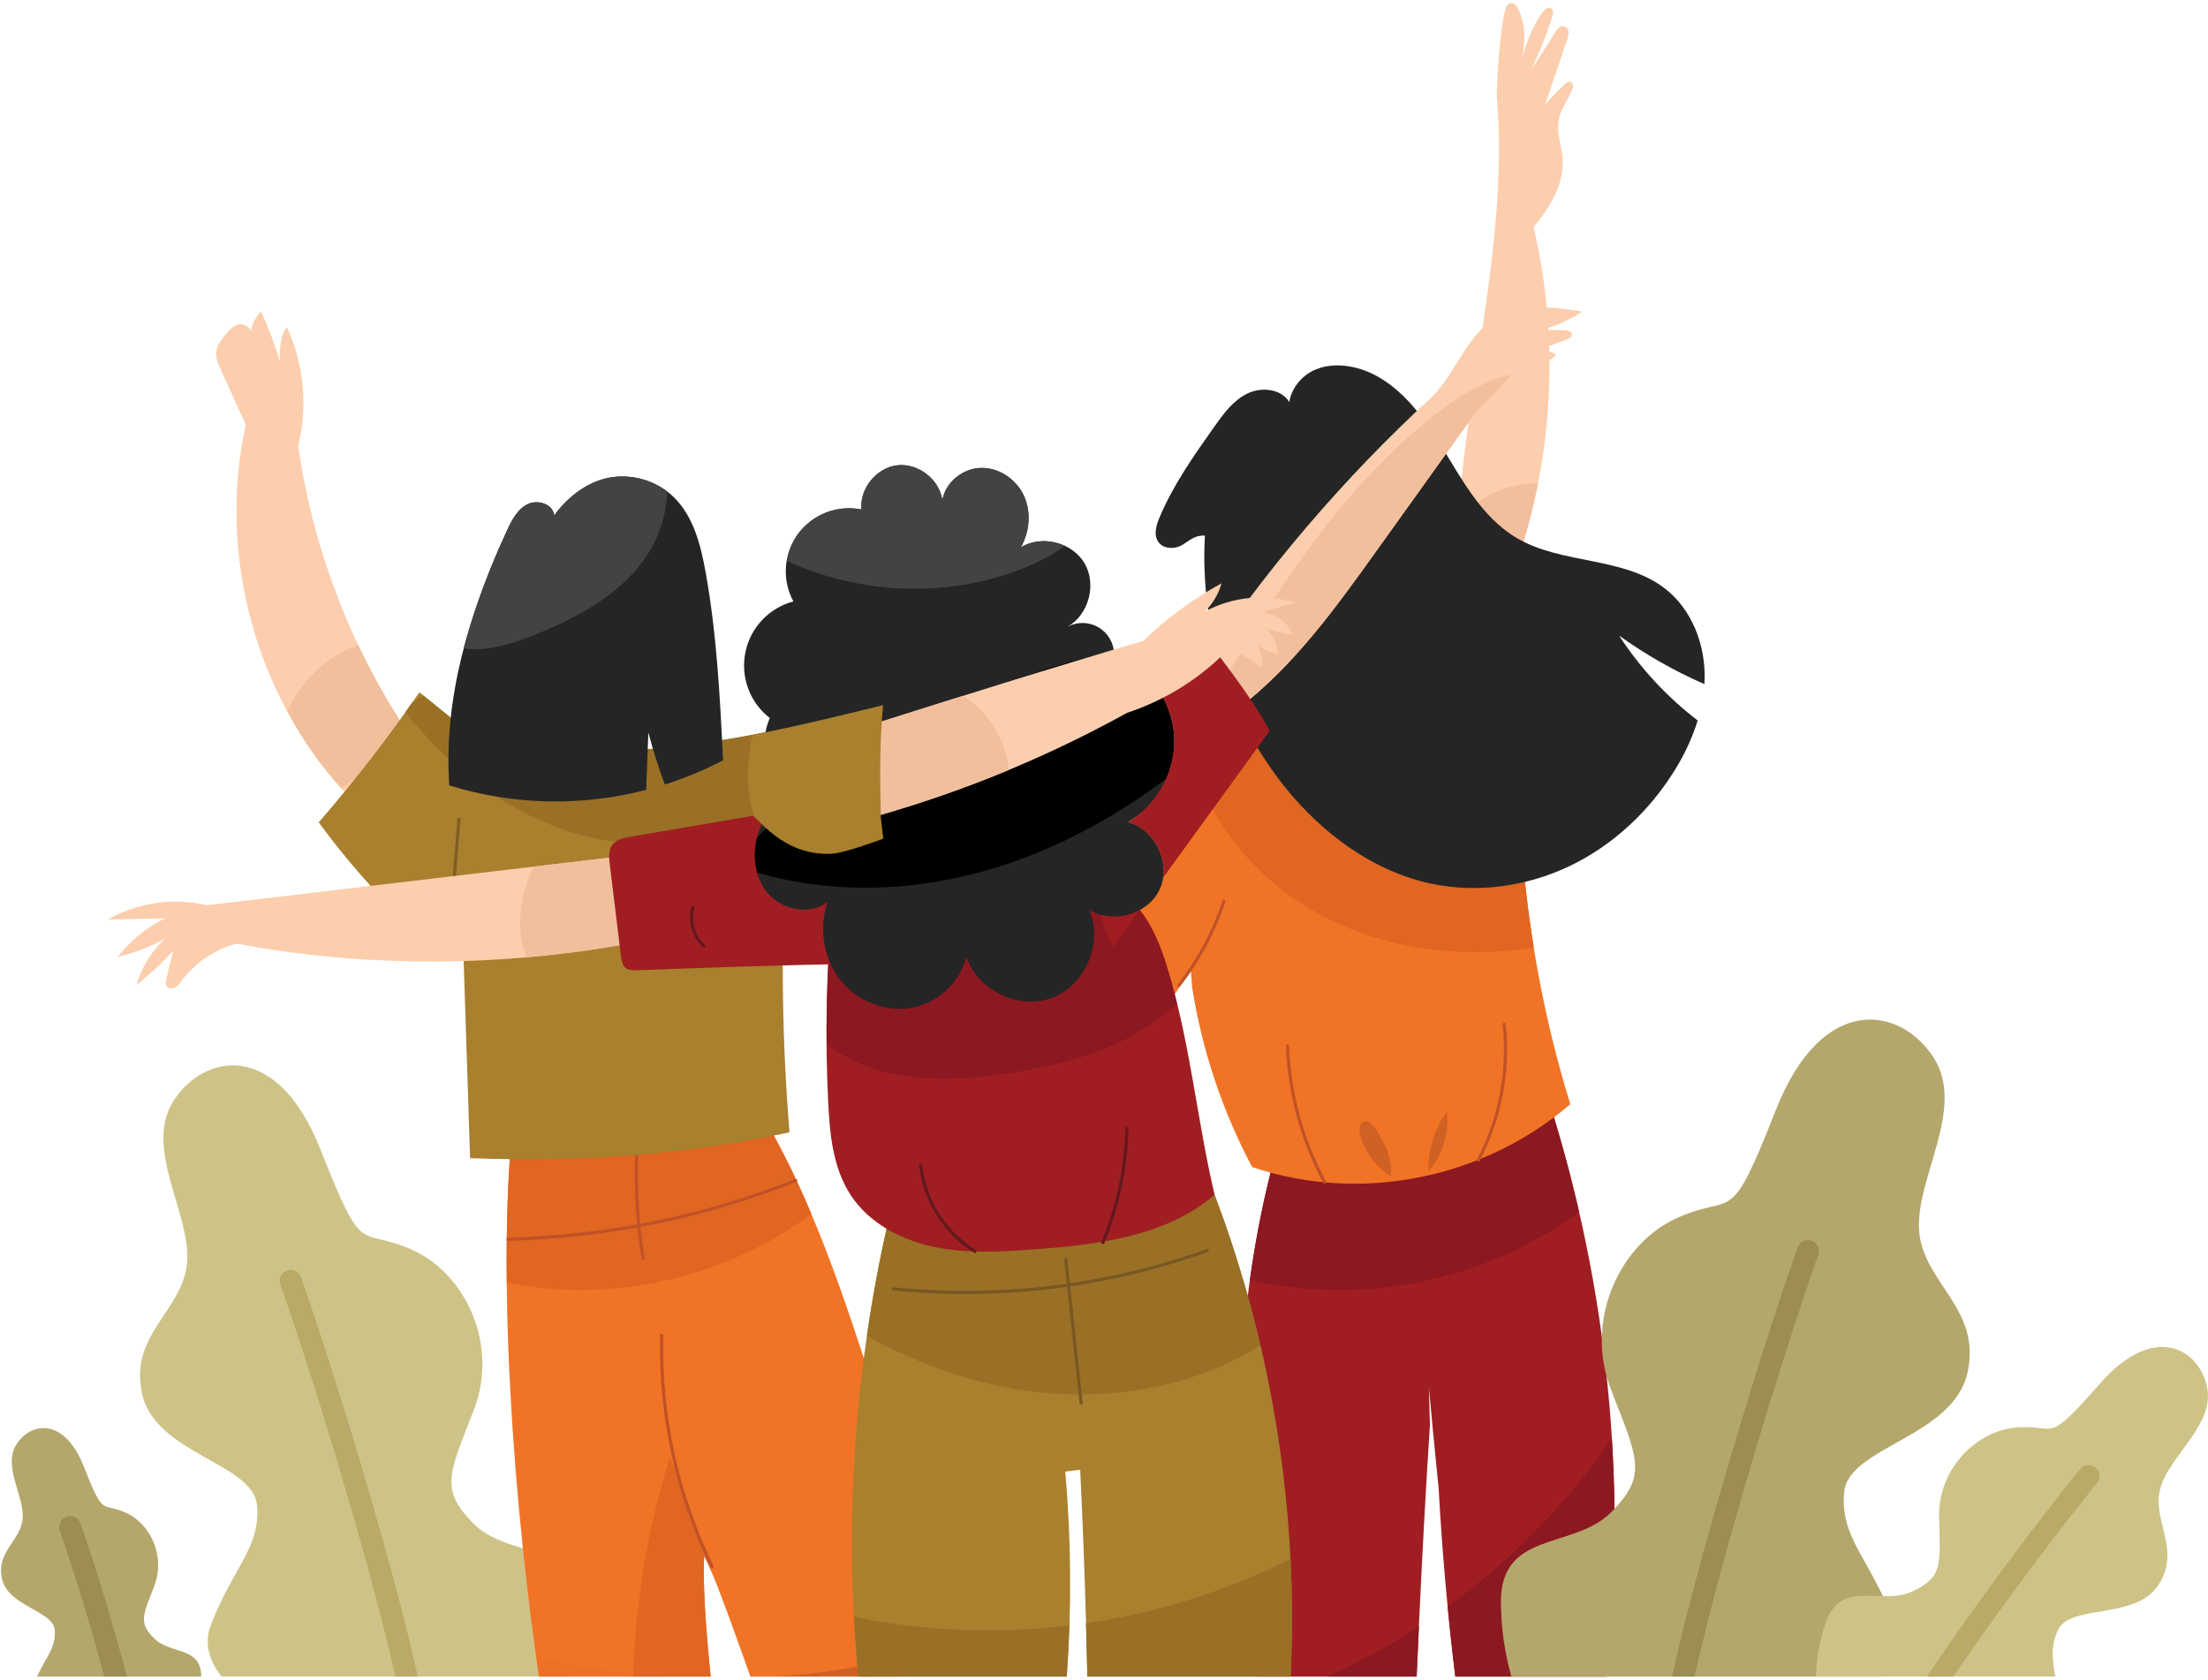 <svg xmlns="http://www.w3.org/2000/svg" width="589" height="448" viewBox="0 0 589 448" fill="none"><path d="M153.742 429.15C153.676 434.1 153.103 439.029 152.03 443.861C151.763 445.055 151.471 446.165 151.179 447.2H59.109C55.962 443.227 54.293 438.568 56.235 433.484C62.223 417.838 69.543 412.846 68.55 401.533C67.556 390.221 41.592 387.882 37.935 371.912C34.27 355.941 48.913 349.612 49.915 336.638C50.917 323.665 38.26 306.35 46.25 293.709C54.24 281.069 73.876 277.071 85.522 306.683C97.169 336.296 95.507 326.987 109.817 333.307C124.127 339.627 133.108 358.604 126.456 375.902C119.804 393.201 117.139 397.208 126.456 406.525C130.004 410.073 134.855 411.543 139.48 413.02C147.013 415.417 153.95 417.821 153.742 429.15Z" fill="#CEC387"></path><path d="M111.464 447.201H105.47C103.617 438.943 100.669 427.097 96.019 410.642C84.54 369.967 74.88 342.884 74.788 342.616C74.527 341.887 74.566 341.083 74.897 340.383C75.229 339.682 75.825 339.142 76.554 338.88C77.284 338.619 78.087 338.659 78.788 338.99C79.488 339.321 80.029 339.917 80.29 340.646C80.382 340.913 90.109 368.164 101.646 409.055C106.564 426.487 109.602 438.777 111.464 447.201Z" fill="#BAAA67"></path><path d="M53.685 447.2H9.888C12.392 441.706 15.006 439.385 14.596 434.777C14.137 429.584 2.223 428.515 0.546 421.185C-1.132 413.856 5.588 410.947 6.047 404.997C6.507 399.047 0.696 391.097 4.361 385.294C8.026 379.492 17.043 377.664 22.386 391.255C27.729 404.847 26.96 400.572 33.531 403.47C40.102 406.367 44.217 415.074 41.162 423.013C38.106 430.953 36.888 432.79 41.162 437.064C45.403 441.297 53.677 439.094 53.685 447.2Z" fill="#B4A76C"></path><path d="M33.847 447.2H27.803C27.204 444.896 26.5 442.299 25.674 439.385C20.422 420.776 16.006 408.396 15.964 408.27C15.703 407.54 15.742 406.737 16.073 406.036C16.404 405.336 17 404.795 17.73 404.534C18.459 404.273 19.263 404.312 19.964 404.643C20.664 404.974 21.204 405.57 21.466 406.3C21.516 406.425 25.991 418.982 31.3 437.799C32.311 441.381 33.154 444.503 33.847 447.2Z" fill="#9B8D53"></path><path d="M79.547 118.923C82.147 108.332 81.084 97.172 76.531 87.261C74.292 89.477 74.65 96.395 74.65 96.395C73.304 91.846 71.63 87.401 69.642 83.094C68.085 84.658 67.104 86.704 66.858 88.898C67.109 87.347 65.17 86.176 63.641 86.538C62.112 86.9 61.007 88.197 60.026 89.425C58.941 90.778 57.82 92.243 57.661 93.97C57.515 95.527 58.178 97.028 58.824 98.451C61.075 103.392 63.325 108.334 65.575 113.278C57.727 148.44 68.653 187.374 93.793 213.308L94.663 213.521C94.335 214.147 94.005 214.767 93.677 215.389C97.43 213.387 100.742 210.65 103.415 207.342C106.088 204.034 108.069 200.221 109.238 196.132C93.673 172.95 83.525 146.562 79.547 118.923Z" fill="#FCCEAD"></path><path d="M107.921 194.114C103.309 187.057 99.186 179.692 95.58 172.072C94.144 172.548 92.749 173.143 91.411 173.849C84.893 177.398 79.711 182.979 76.656 189.743C80.636 197.139 85.474 204.039 91.069 210.302C97.726 206.105 103.46 200.597 107.921 194.114Z" fill="#F2BF9C"></path><path d="M403.538 153.109C414.327 123.456 416.263 91.306 409.111 60.572C411.348 57.927 413.26 55.025 414.808 51.927C416.352 48.811 417.046 45.342 416.818 41.872C416.525 38.699 415.245 35.575 415.714 32.423C416.152 29.451 418.073 26.94 419.298 24.195C419.657 23.392 419.803 22.184 418.976 21.876C418.418 21.668 417.834 22.08 417.389 22.479C415.531 24.21 413.779 26.052 412.143 27.995C414.109 22.18 416.076 16.364 418.042 10.548C418.281 9.966 418.41 9.345 418.423 8.715C418.449 8.398 418.377 8.081 418.216 7.806C418.056 7.531 417.814 7.312 417.525 7.179C417.236 7.046 416.913 7.006 416.599 7.063C416.286 7.12 415.998 7.272 415.775 7.499C415.31 7.913 414.924 8.407 414.634 8.958C412.665 12.205 410.614 15.398 408.48 18.538C410.686 13.971 412.558 9.25 414.081 4.412C414.308 3.694 414.472 2.762 413.874 2.295C413.673 2.162 413.437 2.088 413.196 2.083C412.954 2.078 412.716 2.142 412.509 2.267C412.099 2.525 411.749 2.868 411.483 3.274C408.325 7.513 406.804 12.718 405.34 17.801C406.96 12.874 407.237 7.333 405.131 2.593C404.715 1.657 403.921 0.612 402.916 0.824C402.071 1.003 401.682 1.968 401.471 2.805C401.096 4.392 400.81 5.998 400.613 7.617C399.835 13.439 399.476 19.317 399.252 25.055C403.108 69.384 387.397 113.396 388.445 157.859C391.085 158.297 393.795 157.925 396.219 156.792C398.66 155.744 400.858 154.217 403.538 153.109Z" fill="#FCCEAD"></path><path d="M403.533 153.11C406.42 145.225 408.676 137.124 410.278 128.881C406.798 128.919 403.35 129.559 400.088 130.773C395.605 132.523 391.721 135.525 388.897 139.421C388.495 145.558 388.298 151.703 388.441 157.859C389.688 158.097 390.966 158.122 392.221 157.931C394.464 157.176 396.682 156.353 398.876 155.463C400.386 154.597 401.94 153.812 403.533 153.11Z" fill="#F2BF9C"></path><path d="M429.533 437.308C429.274 440.606 428.973 443.903 428.631 447.201H388.209C388.034 445.774 387.867 444.354 387.7 442.927C387.599 442.083 387.499 441.24 387.408 440.397C387.266 439.12 387.124 437.842 386.988 436.573C386.896 435.78 386.813 434.995 386.738 434.202C386.538 432.307 386.345 430.421 386.162 428.525C385.135 418.006 384.337 407.487 383.767 396.967C382.682 386.465 381.922 378.274 381.171 370.084C381.262 373.415 381.354 376.746 381.446 380.077C380.252 398.411 379.317 416.219 378.499 433.793C378.349 437.074 378.201 440.347 378.057 443.612C377.997 444.806 377.948 446.007 377.898 447.204H335.429C335.011 438.313 334.543 429.427 334.026 420.547C333.091 403.883 332.05 387.236 331.004 370.58C331.087 367.6 331.221 364.635 331.413 361.672C331.638 357.865 331.947 354.069 332.34 350.284C332.456 349.147 332.579 348.013 332.715 346.887C332.749 346.611 332.782 346.335 332.815 346.06C332.823 345.951 332.84 345.851 332.857 345.742V345.735C332.856 345.712 332.858 345.689 332.865 345.668V345.649C333.065 343.945 333.288 342.245 333.534 340.548C333.608 339.963 333.692 339.387 333.784 338.803C334.009 337.225 334.251 335.647 334.518 334.078C334.652 333.268 334.786 332.466 334.927 331.657C335.529 328.184 336.202 324.728 336.948 321.288C337.065 320.72 337.188 320.16 337.315 319.593C337.591 318.374 337.867 317.155 338.158 315.945C338.398 314.884 338.659 313.832 338.926 312.78C339.01 312.438 339.093 312.095 339.186 311.763C339.235 311.528 339.294 311.303 339.36 311.078C339.653 309.917 339.959 308.757 340.271 307.597C342.767 306.269 345.283 305.039 347.818 303.906H347.827C348.077 303.786 348.335 303.672 348.594 303.564C349.062 303.355 349.529 303.145 349.997 302.955C350.223 302.854 350.448 302.754 350.681 302.662C350.69 302.662 350.698 302.654 350.706 302.654C351.126 302.479 351.542 302.303 351.967 302.136C352.452 301.936 352.936 301.744 353.42 301.56C353.687 301.452 353.962 301.343 354.23 301.243C354.789 301.026 355.357 300.817 355.916 300.608C356.767 300.3 357.619 299.991 358.471 299.706C359.205 299.448 359.948 299.206 360.691 298.972C362.261 298.463 363.834 297.993 365.409 297.561C365.776 297.461 366.135 297.361 366.494 297.262C366.559 297.249 366.623 297.232 366.686 297.211C367.379 297.027 368.072 296.852 368.765 296.686C369.717 296.452 370.668 296.227 371.62 296.018C372.305 295.867 372.997 295.725 373.691 295.592C373.924 295.532 374.158 295.492 374.392 295.45C374.968 295.333 375.544 295.225 376.12 295.124C376.429 295.064 376.73 295.008 377.038 294.957C377.74 294.832 378.441 294.724 379.142 294.615C379.843 294.507 380.536 294.406 381.238 294.316C381.63 294.256 382.031 294.207 382.423 294.157C383.066 294.074 383.709 293.998 384.352 293.932C385.078 293.848 385.796 293.781 386.523 293.715C386.548 293.715 386.572 293.707 386.606 293.707C387.04 293.665 387.474 293.631 387.908 293.598C388.159 293.573 388.418 293.556 388.676 293.538C389.095 293.504 389.511 293.478 389.929 293.454C391.273 293.371 392.609 293.304 393.945 293.271C394.47 293.254 394.996 293.245 395.514 293.237C396.942 293.212 398.361 293.22 399.78 293.245C400.064 293.254 400.348 293.254 400.632 293.262C400.711 293.269 400.791 293.272 400.871 293.271C401.239 293.279 401.598 293.296 401.965 293.313C402.366 293.32 402.767 293.337 403.159 293.362C403.802 293.387 404.444 293.429 405.088 293.471C405.68 293.504 406.273 293.546 406.866 293.596C407.551 293.656 408.243 293.715 408.936 293.78C408.953 293.778 408.971 293.781 408.986 293.788C410.244 293.896 411.508 294.039 412.768 294.207C412.877 294.566 413.085 294.358 413.303 294.141C413.712 295.434 414.121 296.737 414.513 298.032C414.522 298.041 414.522 298.032 414.522 298.032C414.571 298.199 414.622 298.375 414.672 298.541C414.713 298.675 414.755 298.808 414.789 298.942C415.006 299.635 415.208 300.328 415.415 301.021C415.448 301.138 415.481 301.255 415.515 301.371C415.849 302.499 416.183 303.634 416.5 304.769C416.542 304.92 416.575 305.062 416.626 305.204C416.734 305.596 416.851 305.997 416.959 306.398C417.243 307.425 417.527 308.452 417.803 309.478C418.379 311.607 418.94 313.753 419.472 315.89C422.844 329.301 425.463 342.89 427.317 356.593V356.602C427.793 360.091 428.213 363.589 428.578 367.096C428.586 367.104 428.586 367.104 428.586 367.112V367.121C429.839 378.85 430.537 390.622 430.682 402.436C430.83 414.065 430.447 425.689 429.533 437.308Z" fill="#A01E22"></path><path d="M378.504 433.792C378.354 437.074 378.206 440.347 378.062 443.612C378.002 444.806 377.953 446.007 377.903 447.204H354.117C362.573 443.356 370.726 438.872 378.504 433.792Z" fill="#8C1821"></path><path d="M428.641 447.201H388.215C388.04 445.773 387.873 444.354 387.706 442.926C387.606 442.083 387.506 441.24 387.414 440.397C387.272 439.119 387.13 437.842 386.995 436.573C386.903 435.78 386.819 434.995 386.744 434.202C386.544 432.307 386.352 430.42 386.168 428.524C403.184 416.186 417.994 401.063 429.974 383.792C430.357 390.004 430.588 396.224 430.666 402.452C430.864 417.395 430.188 432.337 428.641 447.201Z" fill="#8C1821"></path><path d="M340.278 307.594C337.276 318.707 334.99 330 333.434 341.404C348.513 344.821 364.149 344.974 379.292 341.852C394.435 338.73 408.736 332.405 421.234 323.303C418.984 313.484 416.372 303.746 413.31 294.139C413.096 294.35 412.887 294.558 412.771 294.202C387.802 291.006 362.457 295.688 340.278 307.594Z" fill="#8C1821"></path><path d="M339.306 178.346C351.263 175.565 363.219 172.781 375.174 169.996C377.552 163.055 380.696 156.4 384.547 150.155C392.151 150.114 399.75 150.078 408.622 149.765C401.537 198.133 404.496 247.953 418.888 294.512C396.2 314.084 363.386 321.2 334.014 311.293C326.042 296.272 320.629 280.026 317.997 263.225C317.863 261.41 317.731 259.594 317.599 257.777C315.996 261.755 313.224 265.261 310.565 269.506C303.675 258.58 296.513 246.588 297.715 233.729C298.423 226.155 302.003 219.176 305.81 212.597C313.972 198.5 322.968 182.152 339.306 178.346Z" fill="#F17325"></path><path d="M404.968 196.703C404.386 196.418 403.822 196.104 403.237 195.825C388.88 189.031 372.941 184.461 357.18 186.436C341.42 188.41 325.981 197.955 318.781 204.93C324.213 221.913 337.123 236.073 352.898 244.374C368.674 252.675 387.107 255.342 404.826 253.346C406.278 253.185 407.713 252.945 409.153 252.721C406.168 234.201 404.768 215.461 404.968 196.703Z" fill="#E06622"></path><path d="M239.786 447.201H200.18C196.365 436.557 192.849 426.497 189.978 419.684C189.777 419.192 189.568 418.716 189.368 418.256C189.293 418.098 189.227 417.94 189.159 417.789C188.976 417.37 188.8 416.979 188.617 416.592C188.35 416.024 188.091 415.49 187.839 414.997C187.446 421.76 188.198 433.932 189.575 447.198H143.766C142.13 436.087 140.694 424.59 139.483 413.019C136.544 384.984 134.933 356.473 135.167 331.878C135.175 331.553 135.175 331.219 135.175 330.884V330.3C135.184 329.841 135.192 329.382 135.2 328.931C135.217 328.063 135.233 327.203 135.25 326.343C135.267 325.775 135.275 325.199 135.292 324.631C135.3 324.206 135.309 323.78 135.326 323.354C135.35 322.369 135.385 321.392 135.417 320.415C135.468 318.918 135.526 317.443 135.601 315.984C135.618 315.584 135.635 315.191 135.661 314.791C135.703 313.864 135.753 312.946 135.811 312.044C135.836 311.593 135.861 311.142 135.895 310.692C135.929 310.241 135.945 309.798 135.978 309.356C135.98 309.297 135.985 309.238 135.995 309.18C136.112 307.335 136.251 305.526 136.414 303.754C157.848 297.885 180.017 295.141 202.235 295.605C202.845 296.607 203.437 297.609 204.031 298.619C204.291 299.07 204.549 299.529 204.81 299.989C205.085 300.472 205.361 300.957 205.628 301.441C205.896 301.926 206.171 302.409 206.429 302.902C206.755 303.486 207.072 304.071 207.381 304.664C207.815 305.474 208.233 306.28 208.65 307.093C208.759 307.285 208.851 307.477 208.949 307.669C209.317 308.388 209.684 309.113 210.043 309.84C210.462 310.675 210.87 311.51 211.271 312.355C211.521 312.864 211.771 313.39 212.014 313.907C212.105 314.091 212.189 314.275 212.272 314.458C212.381 314.684 212.489 314.909 212.598 315.143C212.706 315.368 212.815 315.602 212.915 315.836C213.115 316.262 213.308 316.696 213.5 317.122C213.967 318.14 214.426 319.158 214.868 320.186C215.403 321.396 215.92 322.607 216.438 323.826C221.731 336.316 226.173 349.264 230.431 362.246V362.254C231.415 365.235 232.389 368.218 233.353 371.204C234.213 385.574 236.258 409.324 238.47 433.126C238.901 437.843 239.343 442.56 239.786 447.201Z" fill="#F17325"></path><path d="M189.578 447.202H168.922L168.947 446.45C169.548 426.86 172.829 407.444 178.698 388.744C179.199 389.938 179.683 391.148 180.176 392.342C180.176 392.351 180.176 392.351 180.184 392.359C181.395 395.356 182.558 398.353 183.674 401.351C183.673 401.355 183.674 401.36 183.675 401.364C183.677 401.369 183.679 401.373 183.682 401.376C184.567 403.705 185.402 406.035 186.229 408.372C187.264 411.319 188.255 414.272 189.201 417.23V417.238C189.468 418.057 189.727 418.866 189.979 419.685C189.779 419.192 189.57 418.716 189.37 418.257C189.294 418.098 189.228 417.94 189.161 417.789C188.977 417.37 188.802 416.979 188.618 416.592C188.351 416.024 188.092 415.49 187.84 414.998C187.45 421.763 188.201 433.936 189.578 447.202Z" fill="#E06622"></path><path d="M202.237 295.604C180.019 295.14 157.85 297.883 136.414 303.747C135.415 315.063 135.037 328.109 135.182 342.143C149.257 344.887 163.748 344.675 177.736 341.521C191.724 338.366 204.903 332.338 216.437 323.819C212.394 314.082 207.648 304.652 202.237 295.604Z" fill="#E06622"></path><path d="M135.478 331.014C135.374 331.007 135.276 330.96 135.204 330.884C135.133 330.808 135.092 330.708 135.09 330.604C135.088 330.499 135.125 330.398 135.195 330.319C135.264 330.241 135.36 330.191 135.464 330.18C163.185 329.202 186.83 324.361 212.135 314.485C212.236 314.455 212.344 314.464 212.438 314.51C212.533 314.557 212.606 314.637 212.644 314.735C212.682 314.832 212.682 314.941 212.644 315.039C212.606 315.137 212.532 315.217 212.438 315.263C187.042 325.174 163.311 330.033 135.493 331.014H135.478Z" fill="#C05227"></path><path d="M171.56 336.021C171.462 336.021 171.366 335.986 171.291 335.922C171.216 335.858 171.165 335.77 171.149 335.673C169.29 324.508 168.846 313.153 169.828 301.877C169.84 301.768 169.893 301.667 169.978 301.596C170.062 301.525 170.171 301.49 170.281 301.498C170.391 301.508 170.492 301.561 170.563 301.645C170.634 301.73 170.669 301.839 170.66 301.949C169.684 313.156 170.125 324.441 171.973 335.538C171.99 335.647 171.964 335.758 171.899 335.848C171.835 335.938 171.738 335.998 171.629 336.017C171.606 336.02 171.583 336.022 171.56 336.021Z" fill="#C05227"></path><path d="M344.287 447.201H290.079C289.97 442.468 289.848 437.729 289.712 432.984C289.327 419.341 288.807 405.683 288.15 392.008C286.823 392.183 285.495 392.35 284.168 392.526C285.758 410.711 285.895 428.994 284.577 447.201H228.95C228.858 446.316 228.783 445.431 228.71 444.546C226.331 417.133 226.908 389.543 230.43 362.253V362.245C231.006 357.771 231.665 353.301 232.409 348.837C232.617 347.601 232.828 346.357 233.043 345.122C233.268 343.805 233.51 342.492 233.753 341.181C233.97 340.021 234.187 338.861 234.411 337.7C234.611 336.707 234.811 335.713 235.01 334.719C235.102 334.244 235.202 333.776 235.302 333.308C235.687 331.446 236.087 329.593 236.505 327.748C236.588 327.381 236.672 327.005 236.755 326.638C237.798 322.037 242.875 320.718 246.974 319.592C247.116 319.55 247.258 319.516 247.4 319.472H247.408C247.684 319.396 247.951 319.322 248.226 319.254C248.31 319.23 248.393 319.205 248.477 319.188C249.404 318.937 250.338 318.704 251.274 318.469C251.282 318.463 251.291 318.457 251.302 318.455C251.312 318.452 251.323 318.451 251.333 318.453C252.343 318.194 253.362 317.952 254.38 317.719C257.461 317 260.564 316.357 263.689 315.79C264.691 315.606 265.693 315.43 266.694 315.272C266.87 315.23 267.054 315.205 267.229 315.18C268.072 315.039 268.924 314.913 269.767 314.78C270.034 314.738 270.301 314.705 270.568 314.671C271.404 314.546 272.245 314.432 273.083 314.32C275.036 314.062 276.992 313.834 278.951 313.636C279.359 313.594 279.761 313.56 280.17 313.528C280.963 313.444 281.747 313.377 282.532 313.31C285.663 313.06 288.8 312.879 291.941 312.768H292.024C294.387 312.692 296.75 312.659 299.113 312.667C299.14 312.659 299.169 312.659 299.196 312.667C299.396 312.659 299.595 312.659 299.795 312.667C299.848 312.666 299.901 312.669 299.954 312.676C300.889 312.684 301.816 312.692 302.742 312.717C303.611 312.734 304.47 312.759 305.33 312.785C306.09 312.809 306.841 312.844 307.601 312.876C308.519 312.916 309.437 312.966 310.355 313.026C310.998 313.06 311.633 313.102 312.267 313.152C312.81 313.193 313.353 313.227 313.887 313.277C316.667 313.494 319.445 313.775 322.219 314.12C322.578 315.03 322.938 315.931 323.287 316.85C323.471 317.301 323.647 317.76 323.814 318.219C323.881 318.372 323.939 318.528 323.989 318.687H323.997C324.021 318.741 324.041 318.797 324.057 318.854C324.341 319.597 324.617 320.351 324.901 321.1C325.443 322.561 325.969 324.03 326.495 325.499C326.688 326.042 326.879 326.593 327.063 327.136C328.215 330.467 329.311 333.823 330.352 337.204C330.545 337.803 330.728 338.415 330.912 339.025C331.597 341.22 332.239 343.424 332.865 345.636V345.662C333.333 347.315 333.775 348.976 334.209 350.637C342.452 382.127 345.85 414.688 344.287 447.201Z" fill="#A9802E"></path><path d="M246.975 319.591C242.875 320.716 237.803 322.034 236.752 326.635C234.517 336.441 232.686 346.326 231.258 356.291C242.125 362.419 253.843 366.897 266.027 369.578C287.743 374.216 311.177 372.181 330.886 361.949C332.705 361.004 334.475 359.965 336.215 358.88C332.676 343.631 327.999 328.669 322.225 314.119C297.025 311.017 271.461 312.876 246.975 319.591Z" fill="#997026"></path><path d="M257.492 345.161C251.093 345.163 244.698 344.839 238.332 344.191C238.274 344.191 238.216 344.178 238.162 344.154C238.109 344.131 238.061 344.096 238.022 344.052C237.983 344.009 237.953 343.958 237.935 343.902C237.917 343.846 237.91 343.788 237.916 343.729C237.922 343.671 237.94 343.615 237.969 343.564C237.998 343.513 238.038 343.469 238.085 343.434C238.132 343.4 238.186 343.375 238.243 343.362C238.3 343.35 238.359 343.349 238.417 343.361C266.683 346.201 295.228 342.711 321.978 333.144C322.08 333.117 322.188 333.129 322.281 333.178C322.374 333.226 322.446 333.308 322.481 333.407C322.517 333.506 322.514 333.615 322.473 333.712C322.432 333.809 322.356 333.887 322.261 333.93C301.476 341.364 279.566 345.163 257.492 345.161Z" fill="#785722"></path><g opacity="0.2"><path d="M177.195 447.201H143.775C143.517 445.439 143.264 443.669 143.016 441.891C146.004 442.617 149.01 443.274 152.032 443.861C157.626 444.955 163.278 445.815 168.947 446.449C171.693 446.758 174.443 447.009 177.195 447.201Z" fill="#E06622"></path><path d="M231.403 447.2H207.234C214.434 446.696 221.602 445.809 228.707 444.546H228.723L230.652 444.195C230.903 445.196 231.154 446.198 231.403 447.2Z" fill="#491720"></path></g><path d="M344.263 447.2H290.055C289.946 442.467 289.824 437.727 289.688 432.983H289.713C304.956 430.75 319.849 426.569 334.027 420.543C337.476 419.082 340.876 417.507 344.23 415.818C344.747 426.27 344.758 436.731 344.263 447.2Z" fill="#997026"></path><path d="M285.248 433.542C285.098 438.093 284.861 442.645 284.539 447.2H228.97C228.886 446.316 228.803 445.431 228.73 444.546C228.346 440.129 228.04 435.707 227.812 431.28C231.344 432.006 234.898 432.621 238.474 433.124C253.98 435.304 269.705 435.445 285.248 433.542Z" fill="#997026"></path><path d="M122.083 192.932C118.683 190.172 115.282 187.413 111.882 184.656C103.583 196.715 94.612 208.298 85.012 219.349C89.968 226.096 95.316 232.546 101.029 238.665C107.711 238.469 114.392 238.271 123.093 238.148C123.858 261.738 124.625 285.328 125.395 308.918C154.153 310.014 183.025 308.14 210.604 302.011C208.687 278.48 208.305 254.85 209.46 231.27L235.621 223.705C235.441 222.168 235.265 220.63 234.962 217.999C234.758 208.581 234.558 199.158 235.556 188.086C216.507 192.774 197.374 197.479 177.845 199.348C158.316 201.216 135.822 204.077 122.083 192.932Z" fill="#A9802E"></path><path d="M120.742 239.873C120.731 239.874 120.72 239.874 120.709 239.873C120.598 239.864 120.496 239.812 120.425 239.728C120.353 239.644 120.317 239.535 120.325 239.424L122.021 218.44C122.038 218.336 122.093 218.242 122.176 218.177C122.259 218.112 122.363 218.081 122.468 218.089C122.573 218.098 122.671 218.145 122.743 218.223C122.814 218.3 122.854 218.402 122.854 218.507L121.158 239.491C121.149 239.596 121.101 239.692 121.024 239.763C120.947 239.834 120.847 239.873 120.742 239.873Z" fill="#815D25"></path><path d="M108.125 189.95C118.969 203.361 132.683 214.797 148.85 220.76C165.402 226.871 184.678 226.737 200.086 218.14C210.523 212.25 218.402 202.696 222.197 191.329C207.552 194.811 192.815 197.915 177.843 199.346C158.316 201.218 135.82 204.076 122.081 192.932C119.044 190.466 116.007 188.002 112.968 185.541C111.941 186.14 110.941 186.774 109.934 187.397C109.333 188.254 108.731 189.105 108.125 189.95Z" fill="#997026"></path><path d="M222.008 241.447C220.426 258.891 220.063 276.424 220.921 293.919C221.349 302.582 222.211 311.652 226.998 318.88C231.903 326.287 240.386 330.739 249.079 332.574C257.772 334.408 266.769 333.913 275.631 333.267C292.865 332.01 311.126 329.799 323.999 318.687C319.182 298.231 317.416 277.05 311.034 257.029C308.524 249.154 304.73 240.859 297.311 237.223C292.287 234.763 286.387 234.878 280.845 235.676C270.702 237.141 260.977 240.691 250.953 242.83C240.928 244.97 230.105 245.608 222.008 241.447Z" fill="#A01E22"></path><path d="M311.031 257.029C308.52 249.154 304.727 240.859 297.307 237.223C292.283 234.763 286.384 234.878 280.842 235.676C270.699 237.141 260.974 240.691 250.949 242.83C242.783 244.572 234.115 245.27 226.798 243.24C225.076 244.103 223.364 244.987 221.679 245.922C220.826 256.773 220.437 267.645 220.513 278.539C224.574 281.621 229.158 283.942 234.045 285.392C244.74 288.58 256.193 288.04 267.252 286.536C282.276 284.494 297.51 280.524 309.602 271.38C311.127 270.226 312.585 268.985 313.969 267.664C313.089 264.092 312.149 260.538 311.031 257.029Z" fill="#8C1821"></path><path d="M168.732 228.032C130.919 232.519 93.074 236.994 55.197 241.455C46.214 239.352 36.767 240.716 28.746 245.275C33.818 245.168 38.891 245.059 43.965 244.948C39.064 247.417 34.765 250.933 31.373 255.247C35.783 254.216 40.03 252.582 43.993 250.39C40.399 253.704 37.793 257.95 36.466 262.656C39.974 259.901 43.236 256.846 46.214 253.525C45.605 256.04 44.995 258.555 44.383 261.069C44.262 261.386 44.206 261.723 44.217 262.062C44.228 262.4 44.306 262.733 44.447 263.041C44.905 263.74 45.966 263.792 46.702 263.394C47.399 262.927 47.99 262.318 48.434 261.606C52.266 256.469 58.1 252.867 63.227 251.717C98.333 258.328 134.749 257.903 169.696 251.341C173.762 244.554 173.802 235.547 168.732 228.032Z" fill="#FCCEAD"></path><path d="M168.731 228.032C159.952 229.076 151.17 230.117 142.387 231.156C139.808 236.248 138.573 241.914 138.8 247.618C138.884 250.262 139.414 252.874 140.37 255.341C150.218 254.487 160.014 253.159 169.696 251.339C173.761 244.554 173.801 235.547 168.731 228.032Z" fill="#F2BF9C"></path><path d="M212.92 215.54C198.04 218.081 183.159 220.621 168.276 223.16C166.41 223.48 164.341 223.919 163.26 225.48C162.278 226.9 162.449 228.788 162.656 230.505C163.654 238.688 164.649 246.869 165.643 255.049C165.78 256.187 165.981 257.438 166.869 258.162C167.701 258.84 168.883 258.834 169.957 258.796C189.405 258.092 208.852 257.382 228.711 257.088C231.129 253.217 232.605 248.832 233.019 244.287C233.433 239.742 232.774 235.163 231.096 230.919C227.68 222.489 220.016 215.903 212.92 215.54Z" fill="#A01E22"></path><path d="M205.349 191.522C202.739 189.501 200.746 186.791 199.595 183.697C198.444 180.603 198.181 177.248 198.836 174.013C199.491 170.777 201.038 167.789 203.302 165.387C205.565 162.984 208.456 161.262 211.647 160.415C210.119 157.599 209.427 154.406 209.651 151.21C209.876 148.015 211.007 144.949 212.913 142.374C214.819 139.799 217.42 137.822 220.41 136.673C223.401 135.525 226.657 135.254 229.797 135.892C229.282 130.302 233.824 124.732 239.404 124.106C244.983 123.48 250.643 127.917 251.379 133.482C252.144 128.721 256.713 124.995 261.531 124.814C266.348 124.632 271.012 127.748 273.073 132.107C275.134 136.466 274.69 141.807 272.308 145.998C277.84 142.613 285.97 144.621 289.284 150.2C292.597 155.78 290.481 163.881 284.864 167.122C286.141 166.457 287.566 166.129 289.005 166.171C290.445 166.213 291.849 166.623 293.085 167.361C294.321 168.099 295.347 169.142 296.066 170.389C296.785 171.636 297.172 173.047 297.192 174.487C301.58 176.157 305.406 179.034 308.231 182.785C311.056 186.536 312.763 191.008 313.157 195.687C313.55 200.366 312.614 205.061 310.456 209.231C308.298 213.401 305.006 216.876 300.958 219.257C308.165 221.197 312.468 230.235 309.432 237.051C306.396 243.868 296.799 246.717 290.539 242.659C294.371 251.357 289.571 262.789 280.681 266.15C271.79 269.511 260.631 264.103 257.754 255.044C256.228 262.061 249.994 267.706 242.906 268.862C235.818 270.019 228.285 266.802 223.936 261.086C219.588 255.371 218.467 247.452 220.722 240.633C215.926 244.294 208.369 242.676 204.593 237.969C200.817 233.262 200.522 226.399 202.775 220.8C205.029 215.202 209.481 210.742 214.4 207.255C212.55 207.486 210.674 207.16 209.011 206.317C207.348 205.474 205.974 204.154 205.067 202.525C203.319 199.247 203.855 194.896 205.349 191.522Z" fill="#252525"></path><path d="M272.049 151.936C276.313 150.375 280.345 148.24 284.032 145.589C280.332 143.879 275.799 143.858 272.302 145.998C274.682 141.807 275.129 136.463 273.067 132.108C271.005 127.752 266.339 124.634 261.524 124.815C256.709 124.995 252.138 128.722 251.372 133.483C250.639 127.915 244.983 123.484 239.398 124.107C233.812 124.73 229.279 130.302 229.794 135.892C226.655 135.303 223.414 135.597 220.432 136.742C217.451 137.888 214.846 139.839 212.91 142.379C211.354 144.526 210.335 147.014 209.938 149.635C229.247 158.52 252.169 159.555 272.049 151.936Z" fill="#444344"></path><path d="M313.154 195.688C312.696 191.029 310.964 186.586 308.148 182.847C305.332 179.107 301.54 176.215 297.189 174.487C297.18 174.235 297.145 173.998 297.118 173.757C270.834 178.866 246.223 191.711 223.554 206.302C215.77 211.31 207.987 216.716 201.897 223.591C201.156 226.603 201.181 229.752 201.971 232.751L201.987 232.747C222.818 238.867 245.442 237.75 266.162 231.266C282.384 226.19 297.467 217.922 311.075 207.693C312.757 203.927 313.471 199.8 313.154 195.688Z" fill="black"></path><path d="M172.955 195.385C174.182 200.078 175.65 204.705 177.353 209.248C182.708 207.559 187.904 205.4 192.879 202.797C192.067 185.942 191.202 169.033 188.194 152.429C186.893 145.248 184.965 137.719 179.743 132.616C177.576 130.531 174.962 128.968 172.099 128.044C169.237 127.121 166.202 126.862 163.225 127.288C157.297 128.181 151.875 131.985 147.823 137.495C147.584 134.465 143.423 133.133 140.707 134.501C137.991 135.869 136.496 138.797 135.227 141.557C125.376 162.985 118.223 185.938 119.858 209.504C136.915 214.777 155.105 215.182 172.379 210.672C172.572 205.578 172.764 200.482 172.955 195.385Z" fill="#252525"></path><path d="M187.827 252.836C187.723 252.835 187.624 252.797 187.547 252.728C186.075 251.375 185.008 249.638 184.468 247.713C183.927 245.788 183.933 243.75 184.485 241.828C184.524 241.73 184.598 241.651 184.692 241.606C184.786 241.56 184.894 241.551 184.995 241.581C185.095 241.611 185.18 241.678 185.234 241.768C185.288 241.858 185.306 241.965 185.285 242.067C184.776 243.838 184.771 245.715 185.269 247.488C185.767 249.261 186.749 250.861 188.106 252.107C188.168 252.164 188.211 252.238 188.23 252.32C188.25 252.402 188.244 252.487 188.214 252.566C188.184 252.644 188.131 252.712 188.062 252.76C187.992 252.808 187.911 252.834 187.827 252.835V252.836Z" fill="#63181E"></path><path d="M314.447 263.294C314.369 263.293 314.293 263.271 314.227 263.229C314.161 263.187 314.108 263.128 314.074 263.058C314.039 262.988 314.026 262.91 314.033 262.832C314.041 262.755 314.071 262.681 314.118 262.619C319.376 255.924 323.428 248.365 326.093 240.28C326.106 240.223 326.131 240.17 326.166 240.123C326.2 240.076 326.245 240.037 326.295 240.009C326.346 239.98 326.402 239.962 326.461 239.957C326.519 239.951 326.577 239.957 326.633 239.976C326.688 239.994 326.739 240.023 326.782 240.063C326.826 240.102 326.86 240.149 326.884 240.203C326.908 240.256 326.92 240.313 326.921 240.372C326.921 240.43 326.909 240.488 326.886 240.541C324.192 248.718 320.094 256.363 314.777 263.134C314.738 263.184 314.688 263.225 314.631 263.252C314.574 263.28 314.511 263.294 314.447 263.294Z" fill="#C05227"></path><path d="M189.939 418.231C189.861 418.231 189.785 418.209 189.718 418.167C189.652 418.126 189.599 418.067 189.564 417.997C180.194 398.766 175.576 377.567 176.098 356.181C176.097 356.125 176.108 356.07 176.129 356.019C176.151 355.968 176.183 355.922 176.223 355.883C176.263 355.845 176.311 355.815 176.363 355.797C176.415 355.778 176.471 355.77 176.527 355.774C176.637 355.777 176.742 355.824 176.818 355.904C176.895 355.984 176.936 356.091 176.934 356.202C176.413 377.454 181.002 398.521 190.314 417.632C190.362 417.732 190.369 417.846 190.333 417.951C190.298 418.055 190.222 418.142 190.123 418.191C190.065 418.217 190.003 418.231 189.939 418.231Z" fill="#C05227"></path><path d="M260.087 334.213C260.01 334.213 259.935 334.192 259.869 334.153C255.84 331.639 252.429 328.25 249.888 324.237C247.347 320.224 245.742 315.691 245.192 310.974C245.18 310.917 245.181 310.858 245.193 310.801C245.206 310.744 245.23 310.69 245.265 310.643C245.299 310.596 245.343 310.557 245.394 310.527C245.444 310.498 245.5 310.48 245.559 310.474C245.617 310.468 245.675 310.474 245.731 310.492C245.786 310.51 245.838 310.539 245.881 310.578C245.925 310.616 245.96 310.664 245.984 310.717C246.008 310.77 246.021 310.828 246.022 310.886C246.557 315.476 248.119 319.887 250.592 323.792C253.064 327.696 256.384 330.994 260.305 333.44C260.381 333.489 260.44 333.56 260.472 333.645C260.505 333.729 260.509 333.821 260.484 333.908C260.46 333.995 260.408 334.072 260.336 334.127C260.265 334.182 260.177 334.213 260.087 334.214V334.213Z" fill="#63181E"></path><path d="M294.209 331.859C294.155 331.859 294.1 331.848 294.05 331.826C293.948 331.784 293.867 331.703 293.825 331.601C293.783 331.499 293.782 331.384 293.824 331.282C297.804 321.659 299.966 311.382 300.199 300.971C300.199 300.916 300.21 300.861 300.232 300.81C300.253 300.759 300.285 300.714 300.325 300.675C300.365 300.637 300.412 300.608 300.464 300.589C300.516 300.569 300.571 300.561 300.627 300.564C300.737 300.567 300.842 300.614 300.918 300.694C300.994 300.774 301.036 300.88 301.034 300.991C300.798 311.504 298.615 321.883 294.595 331.6C294.563 331.676 294.51 331.742 294.441 331.788C294.373 331.834 294.292 331.858 294.209 331.859Z" fill="#63181E"></path><path d="M288.395 374.628C288.292 374.627 288.193 374.589 288.116 374.52C288.04 374.451 287.991 374.357 287.98 374.254L283.881 335.95C283.87 335.84 283.902 335.73 283.972 335.644C284.041 335.558 284.142 335.503 284.252 335.49C284.306 335.484 284.362 335.488 284.415 335.504C284.467 335.519 284.517 335.545 284.56 335.579C284.602 335.614 284.638 335.657 284.664 335.705C284.69 335.754 284.706 335.807 284.711 335.862L288.81 374.167C288.821 374.277 288.788 374.387 288.719 374.473C288.65 374.559 288.549 374.614 288.439 374.626C288.424 374.628 288.409 374.628 288.395 374.628Z" fill="#785722"></path><path d="M353.364 315.724C353.288 315.724 353.215 315.704 353.15 315.665C353.086 315.627 353.033 315.572 352.997 315.506C346.907 304.245 343.502 291.729 343.047 278.936C343.052 278.831 343.097 278.732 343.171 278.658C343.246 278.584 343.346 278.542 343.451 278.538C343.556 278.534 343.658 278.57 343.738 278.638C343.818 278.706 343.869 278.802 343.882 278.906C344.332 291.571 347.702 303.96 353.731 315.107C353.765 315.171 353.782 315.242 353.78 315.315C353.778 315.387 353.758 315.457 353.721 315.519C353.684 315.581 353.632 315.633 353.569 315.669C353.507 315.705 353.436 315.724 353.364 315.724Z" fill="#C05227"></path><g opacity="0.2"><path d="M370.858 313.731C367.03 311.176 364.208 307.371 362.876 302.966C362.462 301.575 362.47 299.632 363.844 299.17C365.075 298.757 366.214 299.959 366.921 301.043C369.605 305.153 371.701 309.649 370.858 313.731Z" fill="#491720"></path></g><g opacity="0.2"><path d="M381.023 312.469C380.926 306.752 382.657 301.153 385.966 296.49C386.294 299.35 386.024 302.248 385.174 304.999C384.323 307.749 382.909 310.293 381.023 312.469Z" fill="#491720"></path></g><path d="M394.37 309.844C394.298 309.844 394.228 309.825 394.165 309.789C394.103 309.754 394.05 309.703 394.013 309.642C393.976 309.58 393.956 309.51 393.953 309.438C393.951 309.367 393.967 309.295 394 309.232C399.778 298.2 402.157 285.704 400.836 273.321C400.825 273.264 400.825 273.206 400.838 273.149C400.85 273.092 400.874 273.038 400.909 272.991C400.943 272.944 400.987 272.905 401.037 272.876C401.087 272.847 401.143 272.828 401.201 272.822C401.259 272.815 401.318 272.821 401.373 272.839C401.429 272.856 401.48 272.885 401.524 272.924C401.567 272.962 401.603 273.009 401.627 273.062C401.652 273.115 401.665 273.172 401.666 273.23C403.004 285.778 400.593 298.44 394.739 309.618C394.704 309.686 394.651 309.743 394.586 309.782C394.521 309.822 394.446 309.844 394.37 309.844Z" fill="#C05227"></path><path d="M170.728 150.713C175.186 145.125 177.73 138.252 177.983 131.108C175.896 129.53 173.518 128.38 170.985 127.725C168.452 127.07 165.814 126.922 163.224 127.289C157.296 128.183 151.874 131.987 147.823 137.497C147.583 134.467 143.422 133.135 140.706 134.503C137.99 135.871 136.495 138.798 135.226 141.559C130.482 151.659 126.629 162.154 123.711 172.924C129.495 173.834 136.015 171.95 141.673 169.705C152.555 165.389 163.444 159.878 170.728 150.713Z" fill="#444344"></path><path d="M360.126 98.184C359.019 97.979 357.895 97.876 356.769 97.875C354.426 97.83 352.109 98.376 350.032 99.461C347.035 101.097 344.747 104.245 344.344 107.309C344.335 107.395 344.299 107.476 344.24 107.539C344.181 107.602 344.103 107.644 344.019 107.66C343.934 107.677 343.846 107.668 343.767 107.634C343.688 107.599 343.621 107.541 343.576 107.467C342.376 105.489 340.084 104.359 337.27 104.359C335.737 104.359 334.223 104.707 332.844 105.377C329.072 107.248 326.491 110.904 324.212 114.127C321.073 118.569 317.842 123.143 314.953 127.961C326.182 127.468 337.52 122.367 345.134 118.535C352.698 114.72 362.232 109.41 369.143 101.938C366.427 100.081 363.357 98.803 360.126 98.184Z" fill="black"></path><path d="M431.916 169.543C439.023 174.642 446.647 178.976 454.663 182.476C454.697 181.891 454.72 181.304 454.726 180.716C454.823 171.778 451.282 162.558 444.238 157.058C433.118 148.376 416.65 150.648 404.519 143.455C395.165 137.905 389.858 127.684 384.162 118.422C378.466 109.161 370.895 99.719 360.198 97.773C356.704 97.138 352.951 97.403 349.832 99.101C346.714 100.798 344.352 104.077 343.936 107.255C341.749 103.654 336.432 103.135 332.658 105.008C328.883 106.882 326.299 110.453 323.869 113.893C318.426 121.592 312.941 129.371 309.292 138.066C308.406 140.174 307.682 142.762 309.032 144.609C310.332 146.385 313.061 146.538 315.024 145.543C316.987 144.549 318.362 142.712 321.424 142.867C320.027 167.054 327.601 190.906 342.695 209.856C352.742 222.37 366.405 232.542 382.123 235.768C394.452 238.297 407.557 236.385 418.893 230.918C430.23 225.452 439.783 216.527 446.478 205.871C449.203 201.608 451.354 197.004 452.876 192.179C444.65 185.884 437.561 178.228 431.916 169.543Z" fill="#252525"></path><path d="M319.195 179.576C337.105 152.482 358.249 127.671 382.16 105.692C388.4 99.333 391.158 89.65 398.745 84.976C405.549 80.785 414.218 81.866 422.111 83.088C418.741 85.412 414.816 86.92 410.765 88.209C413.016 87.987 415.282 87.949 417.54 88.096C418.283 88.146 419.221 88.387 419.321 89.126C419.42 89.865 418.572 90.35 417.865 90.612L410.62 93.26C412.213 93.225 413.775 93.708 415.07 94.637C414.417 95.68 413.125 96.134 411.901 96.27C410.676 96.407 409.427 96.291 408.224 96.543C405.598 97.087 403.649 99.228 401.891 101.25C399.445 104.195 396.797 106.967 393.967 109.545C384.968 122.104 375.97 134.661 366.974 147.216C356.216 162.232 345.24 177.478 330.608 188.753C329.535 184.013 325.222 180.187 319.195 179.576Z" fill="#FCCEAD"></path><path d="M393.965 109.548C396.795 106.969 399.443 104.197 401.889 101.252C402.281 100.801 402.684 100.347 403.1 99.904C395.24 101.658 387.935 106.405 381.551 111.558C358.136 130.455 341.196 156.073 326.168 182.168C328.396 183.753 329.973 186.093 330.604 188.754C345.237 177.479 356.212 162.23 366.97 147.217C375.969 134.662 384.968 122.106 393.965 109.548Z" fill="#F2BF9C"></path><path d="M313.155 195.687C313.482 200.357 312.516 205.026 310.364 209.184C308.213 213.341 304.958 216.826 300.957 219.256C307.165 220.927 311.206 227.864 310.269 234.113C319.751 221.042 329.233 207.973 338.715 194.905C334.494 187.312 329.865 181.145 325.237 174.972C324.555 174.062 323.758 173.084 322.635 172.917C321.772 172.88 320.917 173.097 320.176 173.541L305.958 180.302C310.056 184.449 312.598 189.883 313.155 195.687Z" fill="#A01E22"></path><path d="M293.547 244.009C294.457 246.927 295.581 249.775 296.908 252.529C299.27 249.272 301.633 246.016 303.996 242.759C300.808 244.521 297.06 244.969 293.547 244.009Z" fill="#A01E22"></path><path d="M230.337 193.969C255.938 185.877 281.538 177.787 304.925 170.978C311.185 164.938 318.225 159.763 325.857 155.59C325.057 158.447 323.517 161.042 321.393 163.113C325.108 161.127 329.181 159.9 333.374 159.501C337.568 159.103 341.799 159.542 345.821 160.793C342.411 161.677 338.998 162.561 335.583 163.446C337.541 163.302 339.494 163.792 341.153 164.843C342.812 165.894 344.089 167.45 344.797 169.282C341.259 168.95 337.827 167.89 334.718 166.168C336.507 166.727 338.066 167.85 339.165 169.368C340.263 170.886 340.842 172.719 340.813 174.592C337.268 173.596 334.103 171.56 331.727 168.746C333.418 169.608 334.804 170.97 335.695 172.646C336.586 174.323 336.939 176.233 336.706 178.118C333.907 176.257 331.106 174.396 328.304 172.535C320.693 180.604 311.194 186.653 300.663 190.135C277.64 202.87 253.12 212.685 227.668 219.353C228.913 211.115 230.157 202.874 230.337 193.969Z" fill="#FCCEAD"></path><path d="M227.668 219.351C241.789 215.652 255.636 210.98 269.111 205.368C268.702 201.363 267.389 197.504 265.272 194.08C263.155 190.656 260.288 187.758 256.888 185.603C248.098 188.357 239.218 191.163 230.335 193.971C230.157 202.875 228.913 211.116 227.668 219.351Z" fill="#F2BF9C"></path><path d="M221.673 227.737C225.3 227.599 235.623 223.703 235.623 223.703C235.444 222.166 235.268 220.628 234.965 217.997C234.761 208.579 234.561 199.156 235.559 188.083C223.982 190.933 212.373 193.785 200.663 196.006C199.47 202.071 198.739 209.952 201.159 217.892C203.448 219.695 209.791 228.188 221.673 227.737Z" fill="#A9802E"></path><path d="M524.823 366.245C520.891 383.41 492.998 385.914 491.929 398.07C491.011 408.464 496.629 413.891 502.298 425.754C503.267 427.767 504.227 429.962 505.162 432.4C507.266 437.885 505.437 442.92 502.023 447.203H403.172C401.387 440.87 400.45 434.329 400.384 427.751C400.025 408.081 419.694 413.449 429.704 403.439C430.038 403.105 430.355 402.781 430.662 402.454L430.679 402.437C439.512 393.112 436.615 388.495 429.703 370.537C429.272 369.419 428.899 368.28 428.583 367.124V367.116C428.583 367.107 428.583 367.107 428.575 367.099C427.638 363.683 427.213 360.146 427.315 356.605V356.597C427.69 342.662 436.022 329.872 447.585 324.771C462.955 317.975 461.169 327.986 473.683 296.16C486.197 264.334 507.304 268.626 515.886 282.218C524.468 295.81 510.877 314.394 511.945 328.344C513.026 342.283 528.756 349.079 524.823 366.245Z" fill="#B4A76C"></path><path d="M485.024 334.685C484.924 334.977 474.538 364.083 462.199 407.803C457.19 425.552 454.025 438.318 452.021 447.199H446.027C448.023 438.166 451.287 424.95 456.572 406.215C468.97 362.285 479.414 333.006 479.522 332.714C479.652 332.353 479.851 332.02 480.109 331.736C480.366 331.452 480.678 331.221 481.025 331.057C481.372 330.893 481.747 330.799 482.131 330.781C482.514 330.762 482.897 330.819 483.258 330.948C483.62 331.078 483.952 331.277 484.236 331.535C484.52 331.792 484.751 332.104 484.915 332.451C485.079 332.797 485.173 333.173 485.192 333.557C485.21 333.94 485.153 334.323 485.024 334.684V334.685Z" fill="#9B8D53"></path><path d="M575.828 422.706C569.709 432.248 552.268 427.69 548.962 434.82C546.983 439.095 547.484 442.584 548.252 447.201H484.418C484.535 442.309 485.419 437.466 487.04 432.85C489.895 424.443 496.031 425.637 502.293 425.753C504.956 425.813 507.636 425.67 510.099 424.509C518.348 420.627 517.554 417.405 517.27 404.581C516.987 391.757 527.28 381.514 538.075 380.745C548.87 379.977 545.605 385.655 560.124 369.107C574.643 352.559 586.489 359.748 588.727 369.85C590.964 379.952 578.683 388.259 576.295 396.942C573.908 405.625 581.956 413.172 575.828 422.706Z" fill="#CEC387"></path><path d="M559.396 395.583C559.271 395.733 546.655 411.086 529.682 434.847C526.301 439.58 523.446 443.68 521.061 447.203H514.012C516.842 442.952 520.415 437.752 524.923 431.449C542.029 407.505 554.753 392.018 554.887 391.868C555.129 391.566 555.428 391.316 555.768 391.131C556.108 390.946 556.481 390.83 556.866 390.791C557.25 390.751 557.639 390.788 558.009 390.9C558.38 391.012 558.724 391.196 559.022 391.442C559.321 391.688 559.567 391.991 559.748 392.333C559.929 392.675 560.039 393.05 560.074 393.435C560.109 393.82 560.067 394.208 559.95 394.577C559.833 394.946 559.645 395.288 559.395 395.583H559.396Z" fill="#BAAA67"></path></svg>